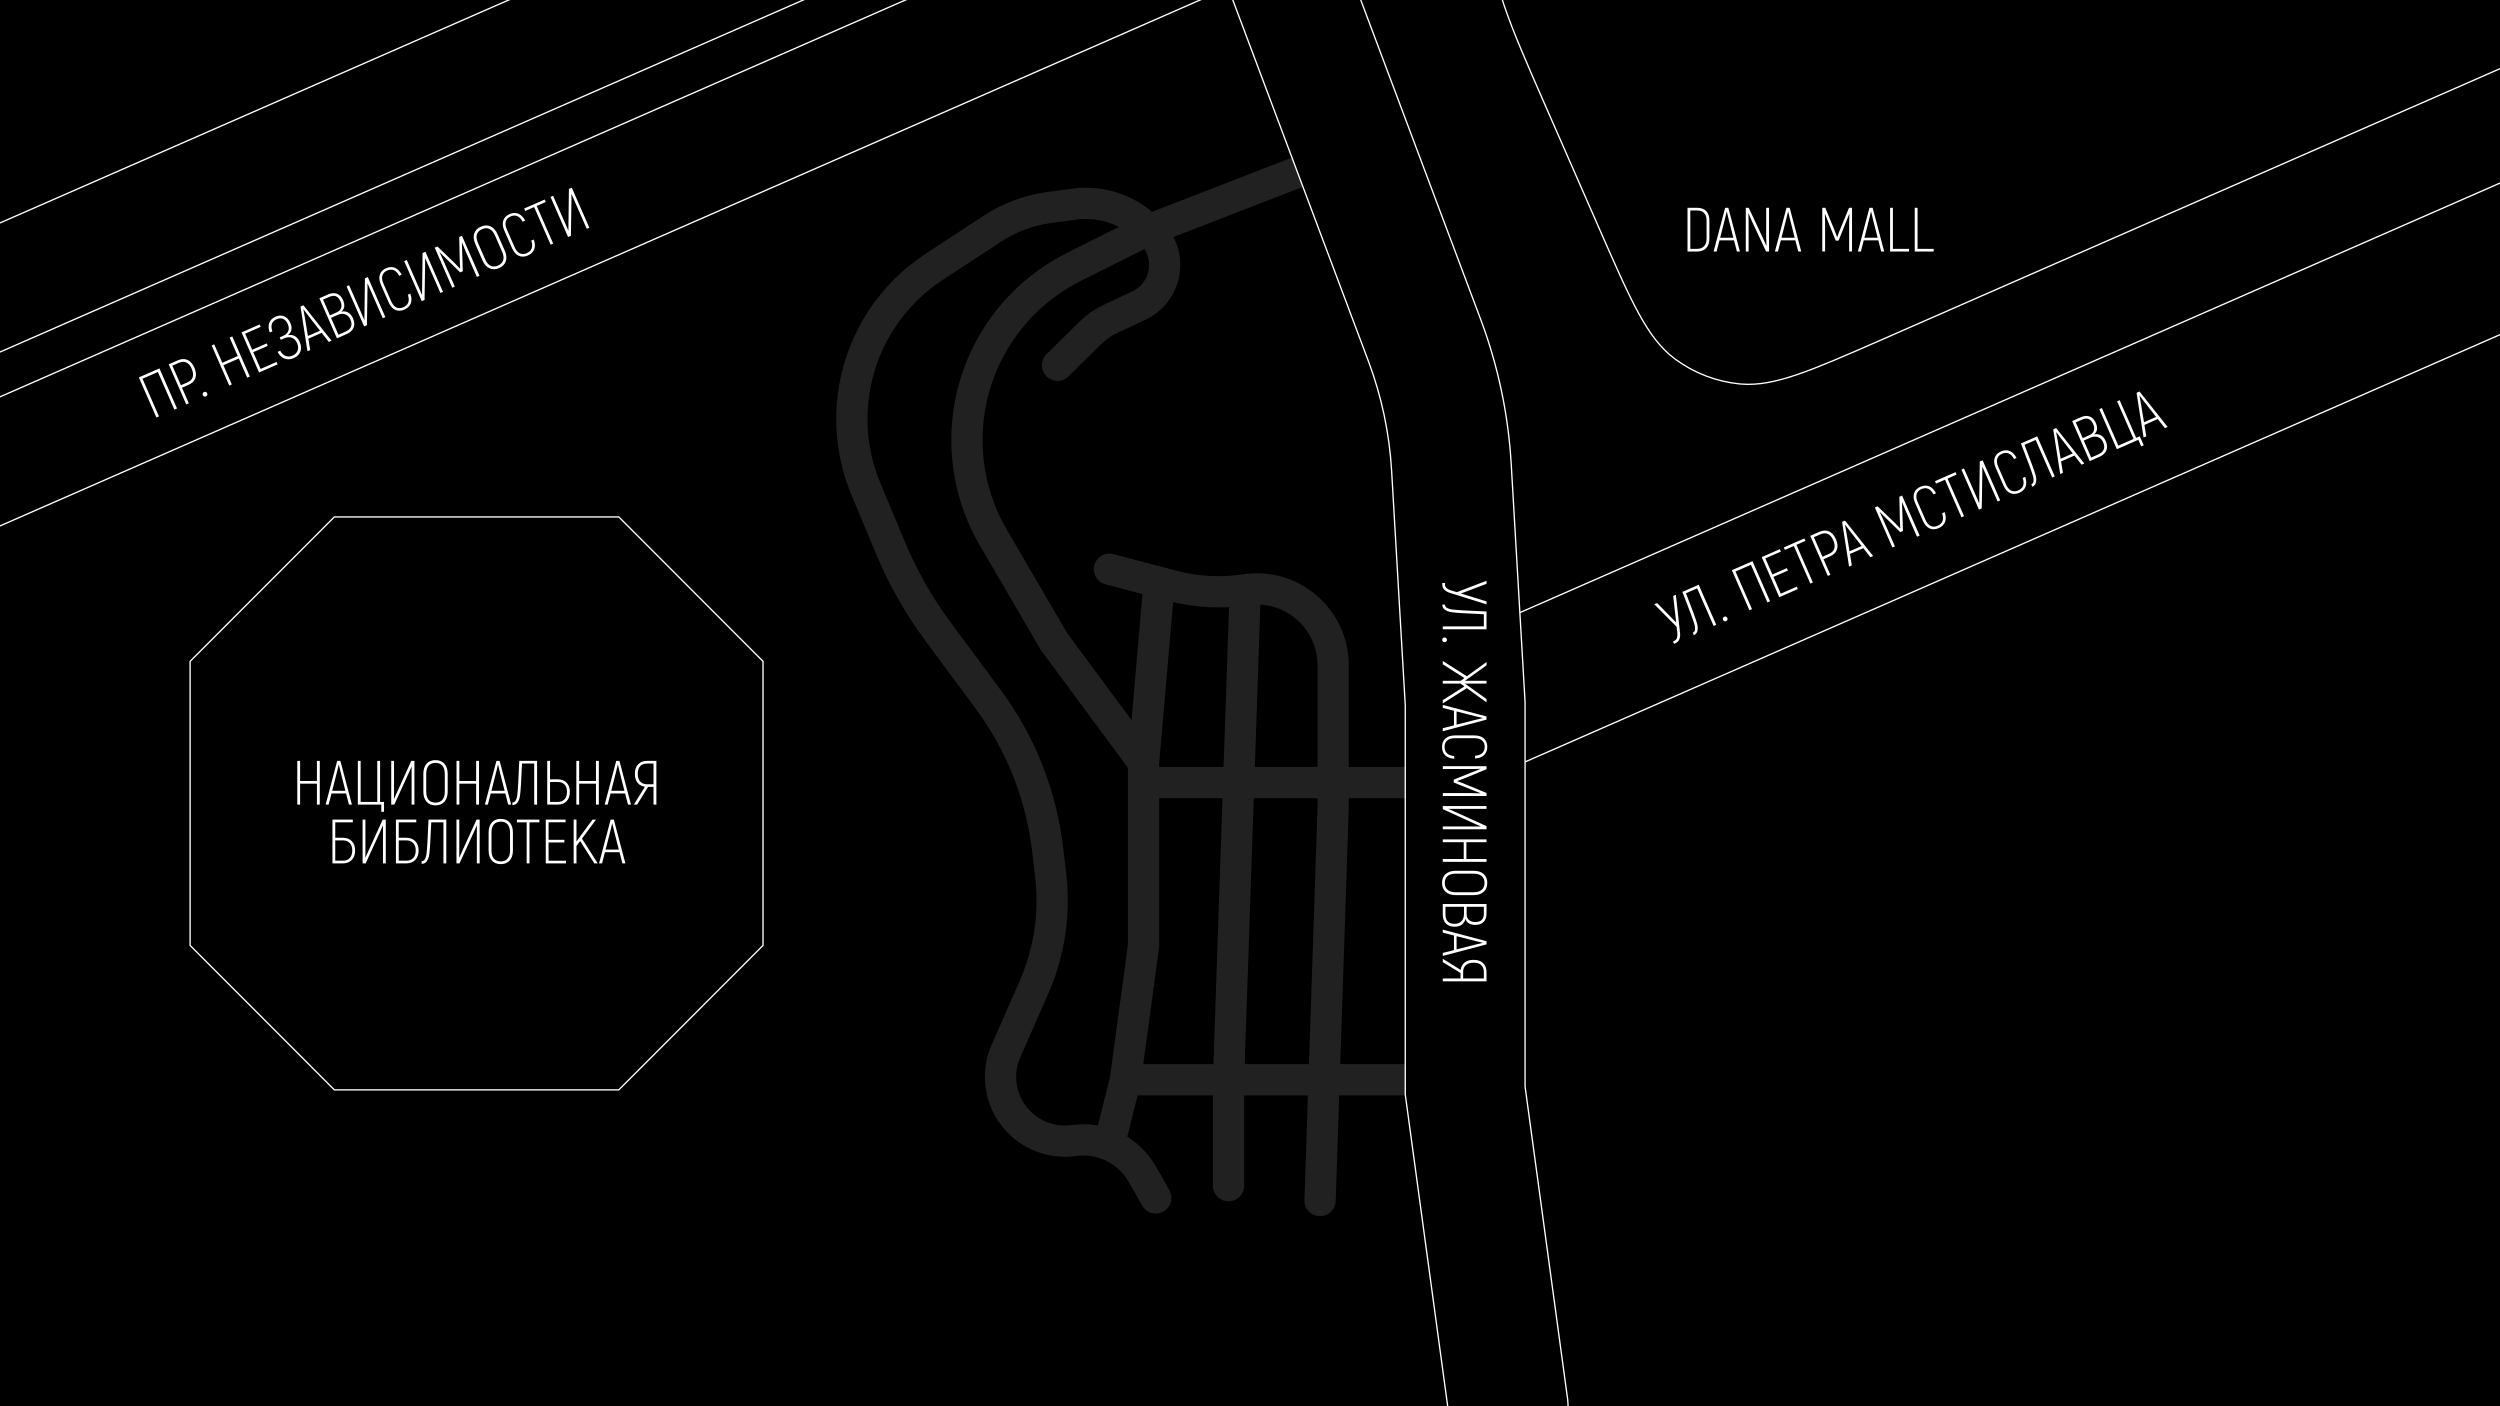 <?xml version="1.0" encoding="UTF-8"?> <svg xmlns="http://www.w3.org/2000/svg" width="1872" height="1053" viewBox="0 0 1872 1053" fill="none"><rect x="0" y="0" width="1872" height="1053" fill="#808080" stroke="none"/><g clip-path="url(#clip0_190_37)"><rect width="1872" height="1053" fill="black"></rect><path d="M865.453 897L855.469 879.374C845.344 861.501 825.475 851.457 805.079 853.904L803.056 854.146C782.413 856.622 762.513 845.561 753.717 826.722V826.722C747.848 814.153 747.688 799.664 753.277 786.968L774.107 739.655C785.75 713.207 790.113 684.128 786.743 655.429L784.451 635.906C779.685 595.309 764.382 556.666 740.062 523.813L702.228 472.703C687.947 453.411 676.056 432.459 666.816 410.306L648.363 366.066C638.191 341.68 635.341 314.86 640.159 288.88V288.88C646.929 252.382 668.317 220.235 699.366 199.891L743.221 171.156C755.89 162.855 770.253 157.491 785.262 155.455L804.4 152.859C825.881 149.946 847.406 157.888 861.847 174.054L863.598 176.014C864.833 177.396 865.951 178.878 866.941 180.445V180.445C877.728 197.513 871.124 220.172 852.857 228.773L831.392 238.88C825.804 241.51 820.705 245.07 816.309 249.408L791.89 273.511" stroke="#212121" stroke-width="23.4" stroke-linecap="round"></path><path d="M850.852 176.475L804.013 199.948C762.387 220.809 733.322 260.403 725.892 306.367V306.367C720.531 339.534 726.862 373.532 743.802 402.545L789.393 480.634L856.291 571.039M856.291 571.039V708.179L842.694 808.544M856.291 571.039L867.985 436.006M842.694 808.544L830.729 856.429M842.694 808.544H919.926M830.729 426.238L867.985 436.006M988.456 898.95L998.246 605.133V498.171C998.246 463.151 967.056 436.354 932.436 441.63V441.63M1089.08 585.979H856.291M1089.08 808.544H919.926M867.985 436.006L878.632 438.798C896.186 443.4 914.496 444.364 932.436 441.63V441.63M932.436 441.63L919.926 808.544M919.926 808.544V887.84" stroke="#212121" stroke-width="23.4" stroke-linecap="round"></path><rect x="-173.626" y="243.015" width="1725.86" height="207.806" transform="rotate(-23.666 -173.626 243.015)" fill="black" stroke="white"></rect><rect x="1080" y="484.17" width="1726.86" height="103.957" transform="rotate(-23.666 1080 484.17)" fill="black" stroke="white" stroke-linecap="round"></rect><rect x="-138.088" y="324.104" width="1725.86" height="30.735" transform="rotate(-23.666 -138.088 324.104)" stroke="white"></rect><path d="M1257.01 -172.752L1674.95 -355.956C1702.08 -367.845 1722.39 -376.749 1739.09 -382.374C1755.26 -387.821 1767.99 -390.178 1780.19 -389.204L1781.37 -389.099C1798.62 -387.414 1815.09 -381.141 1829.08 -370.944L1830.42 -369.945C1840.49 -362.336 1848.5 -351.79 1856.96 -336.345C1865.43 -320.894 1874.33 -300.581 1886.22 -273.458L1939 -153.058C1950.89 -125.935 1959.79 -105.622 1965.42 -88.925C1970.86 -72.756 1973.22 -60.02 1972.25 -47.82L1972.14 -46.641C1970.46 -29.393 1964.18 -12.922 1953.99 1.065L1952.99 2.411C1945.38 12.48 1934.83 20.485 1919.39 28.949C1903.94 37.416 1883.62 46.321 1856.5 58.21L1409.09 254.331C1381.97 266.22 1361.65 275.123 1344.96 280.748C1328.79 286.195 1316.05 288.553 1303.85 287.579L1302.67 287.474C1285.42 285.789 1268.95 279.515 1254.96 269.319L1253.62 268.319C1243.55 260.71 1235.55 250.165 1227.08 234.72C1218.61 219.269 1209.71 198.956 1197.82 171.833L1157.96 80.901C1143.69 48.355 1133.01 23.975 1126.26 3.934C1119.72 -15.476 1116.88 -30.774 1118.05 -45.433L1118.18 -46.85C1120.24 -67.899 1127.98 -87.985 1140.58 -104.957L1141.19 -105.763C1150.33 -117.861 1163 -127.476 1181.54 -137.635C1200.08 -147.798 1224.46 -158.486 1257.01 -172.752Z" fill="black" stroke="white"></path><path d="M858.975 172.575L1002.3 117" stroke="#212121" stroke-width="23.4" stroke-linecap="round"></path><path d="M132.539 305.852L130.567 306.716L118.223 278.555L106.693 283.609L119.037 311.77L117.108 312.615L103.956 282.611L119.387 275.848L132.539 305.852ZM133.081 269.845C135.767 268.667 138.183 268.545 140.33 269.478C142.476 270.411 144.196 272.314 145.489 275.187C146.805 278.188 147.084 280.808 146.328 283.047C145.573 285.286 143.837 287 141.123 288.19L136.279 290.313L141.39 301.972L139.461 302.817L126.309 272.813L133.081 269.845ZM140.315 286.347C144.63 284.456 145.678 280.981 143.461 275.923C142.459 273.637 141.138 272.138 139.497 271.427C137.873 270.674 136.003 270.761 133.889 271.688L129.045 273.811L135.471 288.47L140.315 286.347ZM154.203 296.815C153.717 297.028 153.268 297.054 152.857 296.894C152.434 296.705 152.116 296.367 151.903 295.882C151.69 295.396 151.664 294.948 151.824 294.537C151.972 294.097 152.289 293.771 152.775 293.558C153.26 293.345 153.715 293.333 154.139 293.522C154.578 293.67 154.904 293.987 155.117 294.473C155.33 294.958 155.349 295.427 155.172 295.879C155.011 296.29 154.688 296.602 154.203 296.815ZM173.928 251.94L187.08 281.944L185.109 282.808L178.814 268.449L167.284 273.503L173.579 287.862L171.65 288.708L158.498 258.704L160.427 257.858L166.476 271.66L178.007 266.606L171.957 252.804L173.928 251.94ZM207.101 271.022L207.89 272.822L194.002 278.91L180.85 248.906L194.438 242.949L195.227 244.75L183.568 249.86L188.848 261.905L199.692 257.151L200.481 258.951L189.637 263.705L195.142 276.264L207.101 271.022ZM215.607 250.992C217.652 250.607 219.414 250.857 220.892 251.742C222.37 252.627 223.547 254.069 224.424 256.07C225.577 258.699 225.742 261.096 224.92 263.262C224.098 265.428 222.458 267.049 220.001 268.126C217.514 269.216 215.189 269.35 213.023 268.528C210.844 267.677 209.12 265.997 207.85 263.488L209.822 262.624C210.882 264.578 212.22 265.882 213.836 266.536C215.48 267.178 217.231 267.092 219.088 266.278C221.003 265.439 222.26 264.189 222.861 262.529C223.491 260.856 223.361 259.006 222.471 256.977C221.532 254.834 220.204 253.474 218.486 252.898C216.785 252.281 214.906 252.424 212.848 253.326L210.234 254.472L209.426 252.629L212.041 251.483C213.927 250.656 215.187 249.49 215.822 247.986C216.473 246.44 216.354 244.653 215.464 242.624C214.613 240.681 213.455 239.4 211.991 238.781C210.528 238.162 208.896 238.247 207.096 239.036C205.267 239.838 204.097 241.015 203.585 242.568C203.073 244.121 203.203 245.971 203.975 248.12L202.003 248.984C200.994 246.293 200.855 243.918 201.588 241.859C202.337 239.759 203.911 238.183 206.312 237.131C208.655 236.104 210.811 236.011 212.781 236.851C214.766 237.65 216.322 239.335 217.45 241.907C219.078 245.622 218.464 248.65 215.607 250.992ZM240.878 249.215L230.891 253.593L232.282 262.13L230.225 263.031L225.002 229.552L227.188 228.593L248.27 255.121L246.213 256.023L240.878 249.215ZM239.617 247.622L231.096 236.691L227.225 231.592L227.183 231.611L228.31 237.913L230.573 251.586L239.617 247.622ZM255.606 233.357C257.569 232.939 259.296 233.187 260.786 234.101C262.293 234.973 263.479 236.396 264.343 238.367C265.483 240.968 265.623 243.308 264.763 245.388C263.891 247.439 262.126 249.048 259.469 250.213L252.311 253.35L239.159 223.346L245.759 220.453C248.217 219.376 250.412 219.214 252.343 219.968C254.304 220.71 255.816 222.296 256.881 224.724C257.657 226.496 257.952 228.139 257.763 229.652C257.562 231.137 256.843 232.372 255.606 233.357ZM241.895 224.344L247.062 236.131L251.949 233.989C253.806 233.175 254.96 232.039 255.411 230.581C255.891 229.11 255.723 227.446 254.909 225.589C253.206 221.703 250.425 220.605 246.567 222.296L241.895 224.344ZM258.661 248.369C260.775 247.443 262.15 246.227 262.785 244.722C263.436 243.176 263.298 241.346 262.371 239.231C261.519 237.288 260.243 236.008 258.542 235.391C256.857 234.733 254.957 234.868 252.842 235.795L247.87 237.974L253.432 250.662L258.661 248.369ZM259.502 214.429L261.43 213.583L270.881 235.143C271.833 237.315 272.476 238.822 272.811 239.663L272.873 239.687C272.866 237.339 272.881 235.664 272.917 234.66L273.261 208.398L275.404 207.458L288.556 237.462L286.627 238.308L277.101 216.576L275.185 212.204L275.142 212.223L275.182 216.395L274.754 243.512L272.654 244.433L259.502 214.429ZM302.763 231.848C300.363 232.9 298.11 232.968 296.005 232.051C293.929 231.122 292.264 229.228 291.011 226.371L285.224 213.169C283.972 210.311 283.707 207.804 284.431 205.647C285.155 203.49 286.703 201.892 289.075 200.853C291.503 199.788 293.723 199.684 295.734 200.54C297.76 201.355 299.454 203.082 300.815 205.721L298.929 206.548C296.645 202.269 293.617 200.957 289.845 202.61C288.016 203.412 286.842 204.659 286.324 206.351C285.821 208.002 286.083 209.999 287.11 212.342L292.897 225.544C293.924 227.887 295.236 229.441 296.832 230.207C298.444 230.931 300.164 230.892 301.993 230.09C305.822 228.412 306.952 225.277 305.382 220.685L307.268 219.858C308.257 222.66 308.372 225.097 307.61 227.168C306.836 229.211 305.221 230.771 302.763 231.848ZM302.658 195.512L304.586 194.666L314.037 216.226C314.989 218.398 315.632 219.905 315.967 220.746L316.029 220.77C316.022 218.422 316.037 216.747 316.073 215.743L316.416 189.481L318.56 188.541L331.712 218.545L329.783 219.391L320.257 197.659L318.341 193.287L318.298 193.306L318.338 197.478L317.91 224.595L315.81 225.516L302.658 195.512ZM345.915 176.55L359.048 206.511L357.076 207.376L348.603 188.044C347.914 186.473 347.038 184.319 345.975 181.583L345.87 181.577C345.93 182.88 346.002 185.182 346.087 188.483L346.563 203.093L344.592 203.957L334.128 193.725L329.239 188.867L329.172 188.948C330.135 190.911 331.111 193.021 332.101 195.278L340.574 214.609L338.645 215.455L325.512 185.494L327.57 184.592L340.119 196.669L342.908 199.534L344.483 201.143L344.568 201.106C344.339 198.174 344.228 196.094 344.234 194.865L343.857 177.452L345.915 176.55ZM373.724 200.742C371.152 201.87 368.76 201.93 366.548 200.924C364.335 199.918 362.584 197.944 361.294 195L355.939 182.785C354.637 179.813 354.351 177.179 355.081 174.883C355.841 172.574 357.521 170.85 360.121 169.71C362.721 168.57 365.128 168.503 367.34 169.509C369.553 170.515 371.31 172.504 372.613 175.476L377.968 187.692C379.258 190.635 379.523 193.261 378.764 195.57C378.004 197.878 376.324 199.603 373.724 200.742ZM372.897 198.856C374.955 197.955 376.245 196.623 376.767 194.861C377.318 193.087 377.061 190.985 375.996 188.556L370.641 176.34C369.564 173.883 368.186 172.255 366.508 171.458C364.859 170.648 363.005 170.694 360.948 171.596C358.919 172.485 357.629 173.817 357.078 175.591C356.556 177.353 356.834 179.463 357.911 181.92L363.266 194.136C364.33 196.565 365.688 198.185 367.337 198.994C369.015 199.792 370.869 199.746 372.897 198.856ZM395.186 191.335C392.786 192.387 390.533 192.454 388.428 191.538C386.352 190.608 384.687 188.715 383.434 185.857L377.648 172.656C376.395 169.798 376.131 167.291 376.854 165.134C377.578 162.977 379.126 161.379 381.498 160.339C383.927 159.275 386.146 159.17 388.157 160.027C390.183 160.842 391.877 162.569 393.238 165.208L391.352 166.035C389.068 161.756 386.04 160.443 382.268 162.097C380.439 162.898 379.265 164.145 378.747 165.838C378.244 167.489 378.506 169.486 379.533 171.829L385.32 185.031C386.348 187.374 387.659 188.928 389.255 189.693C390.867 190.418 392.587 190.379 394.416 189.577C398.245 187.899 399.375 184.764 397.805 180.172L399.691 179.345C400.681 182.147 400.795 184.584 400.033 186.655C399.26 188.697 397.644 190.257 395.186 191.335ZM408.663 151.242L401.89 154.211L414.234 182.372L412.306 183.217L399.961 155.056L393.275 157.987L392.467 156.144L407.855 149.399L408.663 151.242ZM412.242 147.476L414.171 146.63L423.622 168.19C424.574 170.362 425.217 171.869 425.552 172.71L425.614 172.734C425.607 170.386 425.621 168.711 425.658 167.707L426.001 141.445L428.145 140.505L441.297 170.509L439.368 171.355L429.842 149.623L427.926 145.251L427.883 145.27L427.923 149.442L427.495 176.559L425.395 177.48L412.242 147.476Z" fill="white"></path><path d="M907.317 -169.713C930.326 -178.351 955.96 -166.86 964.862 -144.029L965.07 -143.488L1108.64 238.927C1121.7 273.705 1129.43 310.253 1131.59 347.339L1141.97 525.685V813.524L1173.73 1046.95L1173.81 1047.53C1176.81 1071.85 1159.69 1094.13 1135.34 1097.44C1110.99 1100.75 1088.55 1083.86 1084.94 1059.62L1084.85 1059.05L1052.27 819.6V528.284L1042.04 352.55C1040.41 324.466 1034.55 296.79 1024.66 270.454L881.092 -111.961L880.893 -112.505C872.571 -135.554 884.309 -161.075 907.317 -169.713Z" fill="black" stroke="white" stroke-linecap="round"></path><path d="M1113.11 452.556L1085.69 443.945C1084.06 443.445 1082.71 442.681 1081.61 441.651C1080.52 440.653 1079.98 439.327 1079.98 437.673L1079.98 436.55L1081.99 436.55L1081.99 437.627C1081.99 438.75 1082.41 439.67 1083.25 440.388C1084.09 441.105 1085.12 441.651 1086.34 442.026L1090.88 443.43L1113.11 434.865L1113.11 437.159L1093.97 444.413L1113.11 450.356L1113.11 452.556ZM1081.99 452.729C1081.99 453.79 1082.49 454.616 1083.49 455.209C1084.52 455.802 1085.72 456.176 1087.09 456.332C1090.27 456.8 1098.95 457.315 1113.11 457.877L1113.11 471.215L1080.35 471.215L1080.35 469.062L1111.1 469.062L1111.1 459.936C1104.23 459.624 1098.91 459.359 1095.14 459.14C1091.39 458.922 1088.62 458.672 1086.81 458.392C1084.91 458.142 1083.28 457.534 1081.94 456.566C1080.63 455.63 1079.98 454.351 1079.98 452.729L1081.99 452.729ZM1079.93 479.099C1079.93 478.569 1080.08 478.148 1080.4 477.836C1080.74 477.524 1081.18 477.368 1081.71 477.368C1082.24 477.368 1082.66 477.524 1082.97 477.836C1083.31 478.148 1083.49 478.569 1083.49 479.099C1083.49 479.63 1083.31 480.051 1082.97 480.363C1082.66 480.706 1082.24 480.878 1081.71 480.878C1081.18 480.878 1080.74 480.706 1080.4 480.363C1080.08 480.051 1079.93 479.63 1079.93 479.099ZM1096.54 513.965L1093.69 511.859L1080.35 511.859L1080.35 509.8L1093.69 509.8L1096.54 507.74L1080.35 497.398L1080.35 494.917L1098.37 506.383L1113.11 495.713L1113.11 498.193L1096.92 509.8L1113.11 509.8L1113.11 511.859L1096.92 511.859L1113.11 523.465L1113.11 525.946L1098.37 515.275L1080.35 526.741L1080.35 524.261L1096.54 513.965ZM1088.73 543.132L1088.73 532.228L1080.35 530.075L1080.35 527.829L1113.11 536.487L1113.11 538.874L1080.35 547.532L1080.35 545.285L1088.73 543.132ZM1090.69 542.618L1104.12 539.201L1110.35 537.704L1110.35 537.657L1104.12 536.159L1090.69 532.743L1090.69 542.618ZM1079.79 559.253C1079.79 556.632 1080.63 554.542 1082.32 552.982C1084 551.453 1086.4 550.689 1089.52 550.689L1103.94 550.689C1107.06 550.689 1109.46 551.453 1111.14 552.982C1112.83 554.511 1113.67 556.57 1113.67 559.159C1113.67 561.811 1112.88 563.886 1111.28 565.384C1109.72 566.913 1107.46 567.771 1104.5 567.958L1104.5 565.899C1109.33 565.524 1111.75 563.278 1111.75 559.159C1111.75 557.163 1111.08 555.587 1109.74 554.433C1108.43 553.309 1106.5 552.748 1103.94 552.748L1089.52 552.748C1086.96 552.748 1085.01 553.325 1083.67 554.479C1082.36 555.665 1081.71 557.256 1081.71 559.253C1081.71 563.434 1084.13 565.727 1088.96 566.133L1088.96 568.192C1086 567.973 1083.72 567.1 1082.13 565.571C1080.57 564.042 1079.79 561.936 1079.79 559.253ZM1113.11 596.021L1080.4 596.021L1080.4 593.868L1101.5 593.868C1103.22 593.868 1105.54 593.93 1108.48 594.055L1108.52 593.961C1107.31 593.493 1105.17 592.635 1102.11 591.387L1088.54 585.959L1088.54 583.806L1102.11 578.33L1108.52 575.803L1108.48 575.709C1106.29 575.803 1103.97 575.85 1101.5 575.85L1080.4 575.85L1080.4 573.744L1113.11 573.744L1113.11 575.99L1097.01 582.636L1093.27 584.04L1091.16 584.835L1091.16 584.929C1093.94 585.896 1095.89 586.629 1097.01 587.129L1113.11 593.774L1113.11 596.021ZM1113.11 603.588L1113.11 605.694L1089.57 605.694C1087.2 605.694 1085.56 605.678 1084.66 605.647L1084.61 605.694C1086.76 606.63 1088.29 607.316 1089.2 607.753L1113.11 618.611L1113.11 620.951L1080.35 620.951L1080.35 618.845L1104.08 618.845L1108.85 618.845L1108.85 618.798L1105.01 617.16L1080.35 605.881L1080.35 603.588L1113.11 603.588ZM1113.11 645.39L1080.35 645.39L1080.35 643.237L1096.03 643.237L1096.03 630.648L1080.35 630.648L1080.35 628.542L1113.11 628.542L1113.11 630.648L1098.04 630.648L1098.04 643.237L1113.11 643.237L1113.11 645.39ZM1079.79 661.137C1079.79 658.329 1080.69 656.114 1082.5 654.492C1084.31 652.869 1086.82 652.058 1090.04 652.058L1103.38 652.058C1106.62 652.058 1109.15 652.854 1110.96 654.445C1112.77 656.067 1113.67 658.298 1113.67 661.137C1113.67 663.976 1112.77 666.207 1110.96 667.83C1109.15 669.452 1106.62 670.263 1103.38 670.263L1090.04 670.263C1086.82 670.263 1084.31 669.452 1082.5 667.83C1080.69 666.207 1079.79 663.976 1079.79 661.137ZM1081.85 661.137C1081.85 663.384 1082.55 665.1 1083.95 666.285C1085.36 667.502 1087.39 668.11 1090.04 668.11L1103.38 668.11C1106.06 668.11 1108.1 667.502 1109.51 666.285C1110.91 665.1 1111.61 663.384 1111.61 661.137C1111.61 658.922 1110.91 657.206 1109.51 655.989C1108.1 654.804 1106.06 654.211 1103.38 654.211L1090.04 654.211C1087.39 654.211 1085.36 654.804 1083.95 655.989C1082.55 657.206 1081.85 658.922 1081.85 661.137ZM1097.34 687.94C1096.93 689.906 1096.01 691.388 1094.58 692.386C1093.17 693.416 1091.39 693.931 1089.24 693.931C1086.4 693.931 1084.2 693.12 1082.64 691.497C1081.11 689.875 1080.35 687.613 1080.35 684.711L1080.35 676.896L1113.11 676.896L1113.11 684.103C1113.11 686.786 1112.38 688.861 1110.91 690.327C1109.44 691.825 1107.38 692.574 1104.73 692.574C1102.8 692.574 1101.18 692.184 1099.87 691.404C1098.59 690.624 1097.74 689.469 1097.34 687.94ZM1111.1 679.002L1098.23 679.002L1098.23 684.337C1098.23 686.365 1098.8 687.878 1099.96 688.876C1101.11 689.906 1102.7 690.421 1104.73 690.421C1108.98 690.421 1111.1 688.315 1111.1 684.103L1111.1 679.002ZM1082.36 684.711C1082.36 687.02 1082.92 688.767 1084.05 689.953C1085.2 691.17 1086.93 691.778 1089.24 691.778C1091.36 691.778 1093.05 691.123 1094.3 689.812C1095.58 688.533 1096.22 686.739 1096.22 684.43L1096.22 679.002L1082.36 679.002L1082.36 684.711ZM1088.73 711.411L1088.73 700.507L1080.35 698.354L1080.35 696.108L1113.11 704.766L1113.11 707.153L1080.35 715.811L1080.35 713.564L1088.73 711.411ZM1090.69 710.897L1104.12 707.48L1110.35 705.983L1110.35 705.936L1104.12 704.438L1090.69 701.022L1090.69 710.897ZM1093.73 726.259C1094.05 723.919 1095.03 722.079 1096.68 720.737C1098.37 719.395 1100.58 718.725 1103.33 718.725C1106.45 718.725 1108.85 719.536 1110.54 721.158C1112.25 722.812 1113.11 725.043 1113.11 727.851L1113.11 734.824L1080.35 734.824L1080.35 732.671L1093.64 732.671L1093.64 728.599L1080.35 720.409L1080.35 717.929L1093.73 726.259ZM1095.61 732.671L1111.1 732.671L1111.1 727.851C1111.1 725.604 1110.44 723.873 1109.13 722.656C1107.85 721.47 1105.95 720.877 1103.42 720.877C1100.9 720.877 1098.96 721.486 1097.62 722.703C1096.28 723.919 1095.61 725.62 1095.61 727.804L1095.61 732.671Z" fill="white"></path><path d="M1254.89 445.342L1258.01 473.917C1258.21 475.603 1258.05 477.153 1257.55 478.567C1257.07 479.968 1256.08 481 1254.56 481.664L1253.53 482.115L1252.73 480.272L1253.71 479.84C1254.74 479.389 1255.41 478.633 1255.73 477.574C1256.05 476.514 1256.14 475.352 1255.99 474.087L1255.46 469.366L1238.69 452.444L1240.79 451.524L1255.12 466.142L1252.88 446.225L1254.89 445.342ZM1267.54 473.777C1268.51 473.351 1269.07 472.562 1269.21 471.409C1269.34 470.228 1269.2 468.978 1268.8 467.658C1267.95 464.555 1264.94 456.405 1259.76 443.206L1271.98 437.851L1285.13 467.855L1283.16 468.719L1270.82 440.559L1262.46 444.222C1264.93 450.634 1266.82 455.613 1268.14 459.158C1269.44 462.675 1270.33 465.318 1270.79 467.088C1271.33 468.932 1271.42 470.662 1271.08 472.279C1270.75 473.855 1269.84 474.968 1268.35 475.62L1267.54 473.777ZM1292.52 465.076C1292.04 465.289 1291.59 465.315 1291.18 465.154C1290.75 464.965 1290.43 464.628 1290.22 464.142C1290.01 463.656 1289.98 463.208 1290.14 462.797C1290.29 462.357 1290.61 462.031 1291.09 461.818C1291.58 461.605 1292.03 461.593 1292.46 461.782C1292.9 461.93 1293.22 462.247 1293.44 462.733C1293.65 463.219 1293.67 463.688 1293.49 464.14C1293.33 464.551 1293.01 464.863 1292.52 465.076ZM1325.4 450.204L1323.43 451.068L1311.08 422.907L1299.55 427.961L1311.9 456.122L1309.97 456.968L1296.82 426.964L1312.25 420.2L1325.4 450.204ZM1345.42 439.282L1346.21 441.082L1332.32 447.17L1319.17 417.166L1332.76 411.21L1333.55 413.01L1321.89 418.121L1327.17 430.165L1338.01 425.412L1338.8 427.212L1327.96 431.965L1333.46 444.524L1345.42 439.282ZM1351.92 405.006L1345.15 407.975L1357.49 436.135L1355.57 436.981L1343.22 408.82L1336.53 411.751L1335.73 409.908L1351.11 403.163L1351.92 405.006ZM1362.27 398.271C1364.96 397.093 1367.38 396.971 1369.52 397.904C1371.67 398.837 1373.39 400.74 1374.68 403.614C1376 406.614 1376.28 409.234 1375.52 411.473C1374.77 413.712 1373.03 415.426 1370.32 416.616L1365.47 418.739L1370.58 430.398L1368.65 431.243L1355.5 401.239L1362.27 398.271ZM1369.51 414.773C1373.82 412.882 1374.87 409.407 1372.65 404.349C1371.65 402.063 1370.33 400.564 1368.69 399.853C1367.07 399.1 1365.2 399.187 1363.08 400.114L1358.24 402.237L1364.66 416.896L1369.51 414.773ZM1395.23 410.448L1385.24 414.826L1386.63 423.362L1384.58 424.264L1379.35 390.784L1381.54 389.826L1402.62 416.354L1400.56 417.256L1395.23 410.448ZM1393.97 408.854L1385.45 397.924L1381.58 392.825L1381.53 392.844L1382.66 399.146L1384.92 412.819L1393.97 408.854ZM1424.29 371.085L1437.43 401.046L1435.45 401.911L1426.98 382.58C1426.29 381.008 1425.42 378.854 1424.35 376.118L1424.25 376.113C1424.31 377.415 1424.38 379.717 1424.46 383.018L1424.94 397.628L1422.97 398.492L1412.51 388.26L1407.62 383.403L1407.55 383.483C1408.51 385.446 1409.49 387.556 1410.48 389.813L1418.95 409.144L1417.02 409.99L1403.89 380.029L1405.95 379.127L1418.5 391.204L1421.29 394.069L1422.86 395.679L1422.95 395.641C1422.72 392.709 1422.61 390.629 1422.61 389.4L1422.24 371.987L1424.29 371.085ZM1451.63 395.484C1449.23 396.536 1446.98 396.604 1444.87 395.687C1442.8 394.758 1441.13 392.865 1439.88 390.007L1434.09 376.805C1432.84 373.948 1432.57 371.441 1433.3 369.284C1434.02 367.127 1435.57 365.529 1437.94 364.489C1440.37 363.424 1442.59 363.32 1444.6 364.176C1446.63 364.991 1448.32 366.719 1449.68 369.358L1447.8 370.185C1445.51 365.906 1442.48 364.593 1438.71 366.247C1436.88 367.048 1435.71 368.295 1435.19 369.987C1434.69 371.638 1434.95 373.636 1435.98 375.979L1441.76 389.18C1442.79 391.524 1444.1 393.078 1445.7 393.843C1447.31 394.567 1449.03 394.529 1450.86 393.727C1454.69 392.048 1455.82 388.913 1454.25 384.321L1456.14 383.495C1457.12 386.297 1457.24 388.734 1456.48 390.805C1455.7 392.847 1454.09 394.407 1451.63 395.484ZM1465.11 355.392L1458.33 358.361L1470.68 386.521L1468.75 387.367L1456.41 359.206L1449.72 362.137L1448.91 360.294L1464.3 353.549L1465.11 355.392ZM1468.69 351.626L1470.62 350.78L1480.07 372.34C1481.02 374.512 1481.66 376.018 1482 376.859L1482.06 376.883C1482.05 374.536 1482.07 372.86 1482.1 371.856L1482.45 345.594L1484.59 344.655L1497.74 374.659L1495.81 375.504L1486.29 353.773L1484.37 349.401L1484.33 349.42L1484.37 353.592L1483.94 380.709L1481.84 381.63L1468.69 351.626ZM1511.95 369.044C1509.55 370.096 1507.3 370.164 1505.19 369.247C1503.11 368.318 1501.45 366.425 1500.2 363.567L1494.41 350.365C1493.16 347.508 1492.89 345.001 1493.62 342.844C1494.34 340.687 1495.89 339.089 1498.26 338.049C1500.69 336.984 1502.91 336.88 1504.92 337.736C1506.95 338.551 1508.64 340.279 1510 342.918L1508.11 343.745C1505.83 339.466 1502.8 338.153 1499.03 339.807C1497.2 340.608 1496.03 341.855 1495.51 343.547C1495.01 345.198 1495.27 347.196 1496.3 349.539L1502.08 362.74C1503.11 365.084 1504.42 366.638 1506.02 367.403C1507.63 368.127 1509.35 368.089 1511.18 367.287C1515.01 365.608 1516.14 362.473 1514.57 357.881L1516.45 357.055C1517.44 359.857 1517.56 362.294 1516.8 364.365C1516.02 366.407 1514.41 367.967 1511.95 369.044ZM1521.04 362.659C1522.01 362.233 1522.57 361.444 1522.71 360.291C1522.84 359.11 1522.7 357.86 1522.29 356.54C1521.44 353.438 1518.43 345.287 1513.26 332.088L1525.47 326.734L1538.63 356.738L1536.65 357.602L1524.31 329.441L1515.95 333.105C1518.42 339.517 1520.31 344.495 1521.63 348.04C1522.93 351.557 1523.82 354.2 1524.29 355.971C1524.82 357.814 1524.92 359.544 1524.57 361.161C1524.24 362.737 1523.33 363.851 1521.84 364.502L1521.04 362.659ZM1553.33 341.146L1543.34 345.524L1544.73 354.061L1542.67 354.963L1537.45 321.483L1539.64 320.524L1560.72 347.053L1558.66 347.954L1553.33 341.146ZM1552.07 339.553L1543.55 328.623L1539.67 323.523L1539.63 323.542L1540.76 329.844L1543.02 343.517L1552.07 339.553ZM1568.06 325.288C1570.02 324.87 1571.75 325.118 1573.24 326.032C1574.74 326.905 1575.93 328.327 1576.79 330.298C1577.93 332.899 1578.07 335.239 1577.21 337.319C1576.34 339.371 1574.58 340.979 1571.92 342.144L1564.76 345.281L1551.61 315.277L1558.21 312.384C1560.67 311.307 1562.86 311.145 1564.79 311.9C1566.75 312.641 1568.27 314.227 1569.33 316.656C1570.11 318.427 1570.4 320.07 1570.21 321.583C1570.01 323.068 1569.29 324.303 1568.06 325.288ZM1554.34 316.275L1559.51 328.062L1564.4 325.92C1566.26 325.106 1567.41 323.97 1567.86 322.512C1568.34 321.041 1568.17 319.377 1567.36 317.52C1565.66 313.634 1562.87 312.536 1559.02 314.227L1554.34 316.275ZM1571.11 340.301C1573.22 339.374 1574.6 338.158 1575.23 336.653C1575.89 335.107 1575.75 333.277 1574.82 331.163C1573.97 329.22 1572.69 327.94 1570.99 327.323C1569.31 326.665 1567.41 326.799 1565.29 327.726L1560.32 329.905L1565.88 342.593L1571.11 340.301ZM1601.18 329.318L1585.1 336.364L1571.95 306.36L1573.88 305.515L1586.22 333.676L1597.63 328.678L1585.28 300.517L1587.21 299.671L1599.55 327.832L1602.25 326.649L1605.22 333.421L1603.34 334.248L1601.18 329.318ZM1615.74 313.789L1605.75 318.167L1607.14 326.703L1605.09 327.605L1599.86 294.125L1602.05 293.167L1623.13 319.695L1621.07 320.597L1615.74 313.789ZM1614.48 312.195L1605.96 301.265L1602.09 296.166L1602.04 296.184L1603.17 302.486L1605.43 316.16L1614.48 312.195Z" fill="white"></path><path d="M1263.61 155.59H1270.77C1273.7 155.59 1275.96 156.401 1277.55 158.023C1279.18 159.646 1279.99 161.954 1279.99 164.95V178.756C1279.99 181.782 1279.18 184.138 1277.55 185.822C1275.93 187.507 1273.67 188.35 1270.77 188.35H1263.61V155.59ZM1270.77 186.337C1273.05 186.337 1274.79 185.682 1276.01 184.372C1277.26 183.061 1277.88 181.158 1277.88 178.662V165.043C1277.88 162.578 1277.27 160.722 1276.06 159.474C1274.84 158.226 1273.08 157.602 1270.77 157.602H1265.71V186.337H1270.77ZM1298.44 179.972H1287.54L1285.39 188.35H1283.14L1291.8 155.59H1294.18L1302.84 188.35H1300.6L1298.44 179.972ZM1297.93 178.007L1294.51 164.575L1293.01 158.351H1292.97L1291.47 164.575L1288.05 178.007H1297.93ZM1307.25 155.59H1309.45L1319.89 177.913C1320.79 179.785 1321.72 181.876 1322.65 184.184L1322.74 184.138C1322.59 181.08 1322.51 178.787 1322.51 177.258V155.59H1324.66V188.35H1322.46L1311.93 165.886C1310.72 163.14 1309.84 161.096 1309.31 159.755L1309.22 159.802C1309.31 161.767 1309.36 164.029 1309.36 166.588V188.35H1307.25V155.59ZM1344.37 179.972H1333.47L1331.32 188.35H1329.07L1337.73 155.59H1340.12L1348.77 188.35H1346.53L1344.37 179.972ZM1343.86 178.007L1340.44 164.575L1338.95 158.351H1338.9L1337.4 164.575L1333.99 178.007H1343.86ZM1386.8 155.59V188.303H1384.64V167.196C1384.64 165.48 1384.71 163.156 1384.83 160.223L1384.74 160.176C1384.27 161.393 1383.41 163.53 1382.16 166.588L1376.73 180.16H1374.58L1369.11 166.588L1366.58 160.176L1366.49 160.223C1366.58 162.407 1366.63 164.731 1366.63 167.196V188.303H1364.52V155.59H1366.77L1373.41 171.689L1374.82 175.433L1375.61 177.539H1375.71C1376.67 174.762 1377.41 172.812 1377.9 171.689L1384.55 155.59H1386.8ZM1406.49 179.972H1395.58L1393.43 188.35H1391.18L1399.84 155.59L1402.23 155.59L1410.88 188.35H1408.64L1406.49 179.972ZM1405.97 178.007L1402.55 164.575L1401.06 158.351H1401.01L1399.51 164.575L1396.1 178.007H1405.97ZM1429.48 186.337V188.35H1415.3V155.59H1417.4V186.337H1429.48ZM1447.94 186.337V188.35H1433.76V155.59H1435.87V186.337H1447.94Z" fill="white"></path><path d="M463.354 387.075H250.346L142.35 495.221V707.929L250.346 816.075H463.354L571.35 707.929V495.221L463.354 387.075Z" fill="black" stroke="white" stroke-linecap="round"></path><path d="M239.457 569.74V602.5H237.305V586.822H224.715V602.5H222.609V569.74H224.715V584.81H237.305V569.74H239.457ZM259.136 594.123H248.232L246.079 602.5H243.833L252.491 569.74H254.877L263.535 602.5H261.289L259.136 594.123ZM258.621 592.157L255.205 578.726L253.707 572.501H253.661L252.163 578.726L248.747 592.157H258.621ZM285.497 602.5H267.947V569.74H270.053V600.488H282.502V569.74H284.608V600.488H287.556V607.882H285.497V602.5ZM292.947 569.74H295.053V593.28C295.053 595.652 295.037 597.29 295.006 598.194L295.053 598.241C295.989 596.088 296.675 594.56 297.112 593.655L307.969 569.74H310.309V602.5H308.203V578.772V573.999H308.157L306.519 577.836L295.24 602.5H292.947V569.74ZM326.09 603.062C323.282 603.062 321.067 602.157 319.445 600.347C317.822 598.538 317.011 596.026 317.011 592.812V579.474C317.011 576.23 317.807 573.702 319.398 571.893C321.02 570.083 323.251 569.178 326.09 569.178C328.93 569.178 331.16 570.083 332.783 571.893C334.405 573.702 335.216 576.23 335.216 579.474V592.812C335.216 596.026 334.405 598.538 332.783 600.347C331.16 602.157 328.93 603.062 326.09 603.062ZM326.09 601.002C328.337 601.002 330.053 600.3 331.238 598.896C332.455 597.492 333.064 595.464 333.064 592.812V579.474C333.064 576.791 332.455 574.748 331.238 573.344C330.053 571.94 328.337 571.238 326.09 571.238C323.875 571.238 322.159 571.94 320.942 573.344C319.757 574.748 319.164 576.791 319.164 579.474V592.812C319.164 595.464 319.757 597.492 320.942 598.896C322.159 600.3 323.875 601.002 326.09 601.002ZM358.697 569.74V602.5H356.544V586.822H343.955V602.5H341.849V569.74H343.955V584.81H356.544V569.74H358.697ZM378.376 594.123H367.471L365.318 602.5H363.072L371.73 569.74H374.117L382.775 602.5H380.528L378.376 594.123ZM377.861 592.157L374.444 578.726L372.947 572.501H372.9L371.402 578.726L367.986 592.157H377.861ZM383.674 600.862C384.735 600.862 385.562 600.363 386.155 599.364C386.747 598.335 387.122 597.134 387.278 595.761C387.746 592.578 388.261 583.905 388.822 569.74H402.16V602.5H400.007V571.752H390.881C390.569 578.616 390.304 583.936 390.086 587.711C389.867 591.455 389.618 594.232 389.337 596.042C389.087 597.945 388.479 599.567 387.512 600.909C386.576 602.219 385.297 602.874 383.674 602.874V600.862ZM409.764 569.74H411.87V583.546H417.533C420.372 583.546 422.603 584.373 424.225 586.026C425.879 587.68 426.705 589.973 426.705 592.906C426.705 595.932 425.879 598.288 424.225 599.973C422.603 601.658 420.372 602.5 417.533 602.5H409.764V569.74ZM417.533 600.488C419.748 600.488 421.464 599.848 422.681 598.569C423.929 597.258 424.553 595.371 424.553 592.906C424.553 590.504 423.944 588.678 422.727 587.43C421.511 586.182 419.779 585.558 417.533 585.558H411.87V600.488H417.533ZM448.412 569.74V602.5H446.259V586.822H433.67V602.5H431.564V569.74H433.67V584.81H446.259V569.74H448.412ZM468.091 594.123H457.186L455.034 602.5H452.787L461.445 569.74H463.832L472.49 602.5H470.244L468.091 594.123ZM467.576 592.157L464.16 578.726L462.662 572.501H462.615L461.118 578.726L457.701 592.157H467.576ZM482.939 589.115C480.599 588.803 478.758 587.82 477.416 586.167C476.075 584.482 475.404 582.267 475.404 579.521C475.404 576.401 476.215 573.999 477.838 572.314C479.491 570.598 481.722 569.74 484.53 569.74H491.503V602.5H489.35V589.209H485.279L477.089 602.5H474.608L482.939 589.115ZM489.35 587.243V571.752H484.53C482.284 571.752 480.552 572.408 479.335 573.718C478.15 574.997 477.557 576.9 477.557 579.428C477.557 581.955 478.165 583.889 479.382 585.231C480.599 586.572 482.299 587.243 484.483 587.243H489.35ZM248.934 613.74H264.191V615.752H251.04V627.312H256.797C259.511 627.312 261.711 628.154 263.396 629.839C265.08 631.493 265.923 633.817 265.923 636.812C265.923 639.839 265.08 642.21 263.396 643.926C261.711 645.642 259.511 646.5 256.797 646.5H248.934V613.74ZM256.797 644.488C258.887 644.488 260.572 643.832 261.851 642.522C263.13 641.18 263.77 639.277 263.77 636.812C263.77 634.379 263.13 632.522 261.851 631.243C260.572 629.933 258.887 629.278 256.797 629.278H251.04V644.488H256.797ZM271.512 613.74H273.618V637.28C273.618 639.652 273.602 641.29 273.571 642.194L273.618 642.241C274.554 640.088 275.24 638.56 275.677 637.655L286.535 613.74H288.875V646.5H286.769V622.772V617.999H286.722L285.084 621.836L273.805 646.5H271.512V613.74ZM296.466 613.74H311.722V615.752H298.572V627.312H304.328C307.042 627.312 309.242 628.154 310.927 629.839C312.612 631.493 313.454 633.817 313.454 636.812C313.454 639.839 312.612 642.21 310.927 643.926C309.242 645.642 307.042 646.5 304.328 646.5H296.466V613.74ZM304.328 644.488C306.418 644.488 308.103 643.832 309.382 642.522C310.662 641.18 311.301 639.277 311.301 636.812C311.301 634.379 310.662 632.522 309.382 631.243C308.103 629.933 306.418 629.278 304.328 629.278H298.572V644.488H304.328ZM315.714 644.862C316.774 644.862 317.601 644.363 318.194 643.364C318.787 642.335 319.161 641.134 319.317 639.761C319.785 636.578 320.3 627.905 320.862 613.74H334.2V646.5H332.047V615.752H322.921C322.609 622.616 322.344 627.936 322.125 631.711C321.907 635.455 321.657 638.232 321.376 640.042C321.127 641.945 320.518 643.567 319.551 644.909C318.615 646.219 317.336 646.874 315.714 646.874V644.862ZM341.803 613.74H343.909V637.28C343.909 639.652 343.894 641.29 343.862 642.194L343.909 642.241C344.845 640.088 345.532 638.56 345.968 637.655L356.826 613.74H359.166V646.5H357.06V622.772V617.999H357.013L355.375 621.836L344.096 646.5H341.803V613.74ZM374.947 647.062C372.139 647.062 369.924 646.157 368.302 644.347C366.679 642.538 365.868 640.026 365.868 636.812V623.474C365.868 620.23 366.664 617.702 368.255 615.893C369.877 614.083 372.108 613.178 374.947 613.178C377.786 613.178 380.017 614.083 381.64 615.893C383.262 617.702 384.073 620.23 384.073 623.474V636.812C384.073 640.026 383.262 642.538 381.64 644.347C380.017 646.157 377.786 647.062 374.947 647.062ZM374.947 645.002C377.194 645.002 378.91 644.3 380.095 642.896C381.312 641.492 381.92 639.464 381.92 636.812V623.474C381.92 620.791 381.312 618.748 380.095 617.344C378.91 615.94 377.194 615.238 374.947 615.238C372.732 615.238 371.016 615.94 369.799 617.344C368.614 618.748 368.021 620.791 368.021 623.474V636.812C368.021 639.464 368.614 641.492 369.799 642.896C371.016 644.3 372.732 645.002 374.947 645.002ZM403.876 615.752H396.482V646.5H394.376V615.752H387.075V613.74H403.876V615.752ZM423.83 644.534V646.5H408.667V613.74H423.502V615.706H410.773V628.856H422.613V630.822H410.773V644.534H423.83ZM434.42 629.792L431.659 633.443V646.5H429.553V613.74H431.659V630.167L433.718 627.265L443.687 613.74H446.308L435.778 627.967L447.571 646.5H445.044L434.42 629.792ZM463.886 638.123H452.982L450.829 646.5H448.583L457.241 613.74H459.627L468.285 646.5H466.039L463.886 638.123ZM463.371 636.157L459.955 622.726L458.457 616.501H458.411L456.913 622.726L453.497 636.157H463.371Z" fill="white"></path></g><defs><clipPath id="clip0_190_37"><rect width="1872" height="1053" fill="white"></rect></clipPath></defs></svg> 